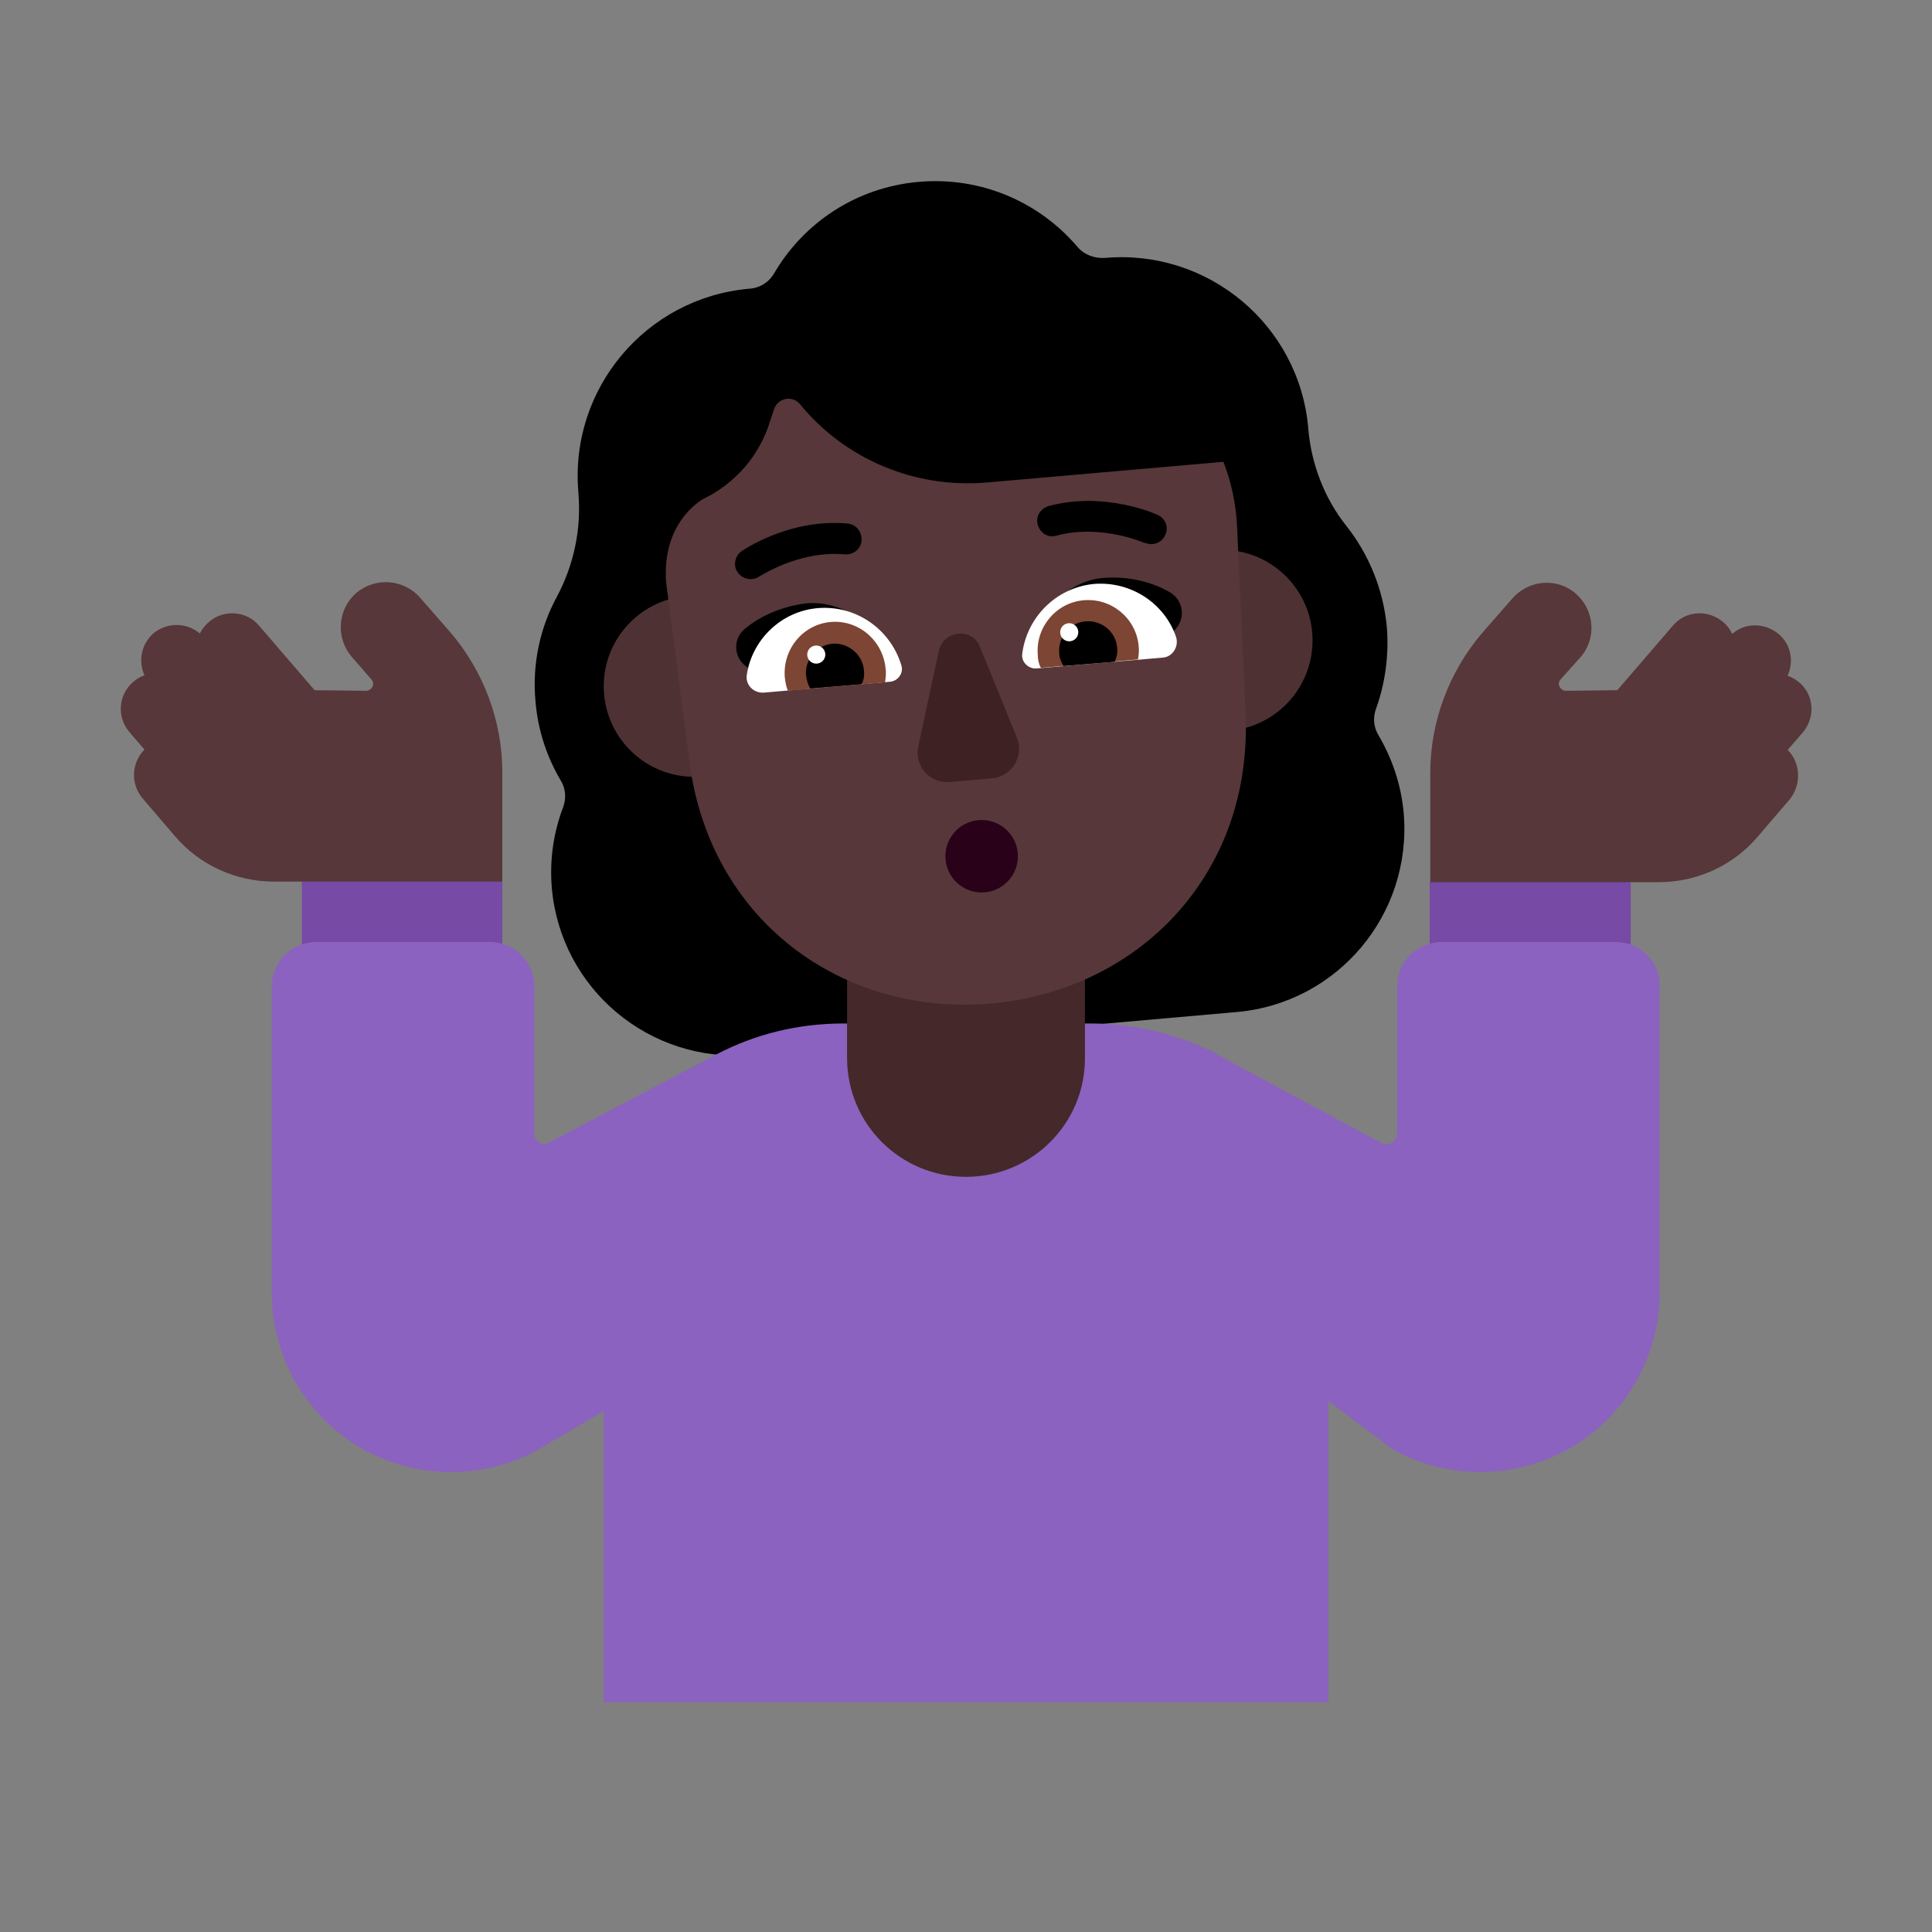 <svg width="32" height="32" viewBox="0 0 32 32" fill="none" xmlns="http://www.w3.org/2000/svg">
<rect x="0" y="0" width="32" height="32" fill="#808080" stroke="none"/>
<path d="M22.97 10.382C22.91 9.752 22.669 9.182 22.309 8.722C21.939 8.262 21.72 7.692 21.669 7.102V7.092C21.52 5.382 20.009 4.122 18.299 4.272C18.13 4.282 17.959 4.222 17.849 4.092C17.22 3.352 16.259 2.922 15.22 3.012C14.18 3.102 13.309 3.692 12.819 4.532C12.729 4.682 12.579 4.772 12.409 4.782C10.7 4.932 9.43 6.442 9.58 8.152V8.162C9.63 8.752 9.51 9.342 9.23 9.872C8.95 10.382 8.81 10.992 8.87 11.622C8.91 12.102 9.06 12.542 9.29 12.932C9.37 13.062 9.38 13.222 9.33 13.362C9.17 13.782 9.1 14.232 9.14 14.712C9.29 16.382 10.759 17.612 12.43 17.472L20.489 16.762C22.16 16.612 23.39 15.142 23.25 13.472C23.209 13.002 23.059 12.562 22.829 12.172C22.75 12.042 22.739 11.882 22.79 11.742C22.939 11.332 23.009 10.862 22.97 10.382Z" fill="black"/>
<path d="M8.32 14.602L6.718 13.721L5 14.602V16.242H8.32V14.602Z" fill="#774AA6"/>
<path d="M23.68 14.602L25.334 13.721L27.01 14.602V16.242H23.68V14.602Z" fill="#774AA6"/>
<path d="M2.14 12.122L2.393 12.416C2.178 12.63 2.158 12.981 2.36 13.222C2.36 13.222 2.55 13.442 2.9 13.852C3.31 14.332 3.91 14.602 4.54 14.602H8.32V12.792C8.32 11.942 8.01 11.112 7.45 10.462L6.96 9.902C6.69 9.592 6.22 9.552 5.9 9.822C5.59 10.092 5.56 10.562 5.82 10.872L6.15 11.252C6.22 11.322 6.16 11.442 6.06 11.442L5.211 11.432L4.29 10.362C4.08 10.112 3.7 10.092 3.46 10.302C3.395 10.357 3.345 10.422 3.31 10.493C3.095 10.309 2.767 10.301 2.54 10.492C2.341 10.666 2.286 10.95 2.393 11.184C2.327 11.208 2.265 11.243 2.21 11.292C1.96 11.502 1.93 11.872 2.14 12.122Z" fill="#573739"/>
<path d="M29.86 12.132L29.61 12.421C29.822 12.634 29.841 12.983 29.65 13.232C29.65 13.232 29.46 13.452 29.11 13.862C28.7 14.342 28.1 14.612 27.47 14.612H23.69V12.802C23.69 11.952 24 11.122 24.56 10.472L25.05 9.912C25.32 9.602 25.79 9.562 26.1 9.832C26.41 10.102 26.45 10.572 26.18 10.882L25.85 11.252C25.78 11.322 25.84 11.442 25.94 11.442L26.788 11.432L27.709 10.362C27.919 10.112 28.29 10.092 28.54 10.302C28.606 10.358 28.657 10.426 28.691 10.499C28.906 10.31 29.232 10.311 29.46 10.502C29.666 10.675 29.716 10.958 29.608 11.192C29.676 11.216 29.741 11.253 29.8 11.302C30.05 11.512 30.07 11.882 29.86 12.132Z" fill="#573739"/>
<path d="M26.759 15.602H23.88C23.47 15.602 23.14 15.932 23.14 16.342V18.782C23.14 18.912 23 18.992 22.88 18.932L20.299 17.542C20.259 17.522 20.22 17.492 20.18 17.472L20.13 17.442C19.509 17.132 18.809 16.952 18.059 16.952H13.97C13.21 16.952 12.499 17.132 11.87 17.462L9.1 18.922C9 18.992 8.85 18.912 8.85 18.782V16.342C8.85 15.932 8.52 15.602 8.11 15.602H5.24C4.83 15.602 4.5 15.932 4.5 16.342V21.412C4.5 22.462 5.06 23.442 5.96 23.972C6.42 24.242 6.95 24.382 7.47 24.382C7.97 24.382 8.46 24.262 8.91 24.012L10 23.372V28.192H22V23.202L23.079 24.012C23.529 24.262 24.02 24.382 24.52 24.382C25.04 24.382 25.57 24.242 26.029 23.972C26.93 23.442 27.489 22.462 27.489 21.412V16.342C27.5 15.932 27.169 15.602 26.759 15.602Z" fill="#8B62BF"/>
<path d="M15.999 19.492C14.909 19.492 14.03 18.612 14.03 17.522V15.202C14.03 14.112 14.909 13.232 15.999 13.232C17.09 13.232 17.97 14.112 17.97 15.202V17.532C17.97 18.612 17.09 19.492 15.999 19.492Z" fill="#452829"/>
<path d="M11.136 9.912C10.483 10.075 10 10.665 10 11.367C10 12.196 10.672 12.867 11.5 12.867C11.53 12.867 11.56 12.867 11.59 12.865L11.136 9.912Z" fill="#4E3233"/>
<path d="M20.477 12.089C21.193 11.975 21.74 11.355 21.74 10.607C21.74 9.834 21.155 9.197 20.403 9.116L20.477 12.089Z" fill="#4E3233"/>
<path d="M11.634 8.271C11.413 8.414 10.982 8.803 11.031 9.63L11.42 12.622C11.76 15.242 13.94 16.832 16.41 16.622C18.88 16.402 20.75 14.462 20.63 11.822L20.49 8.722C20.472 8.344 20.394 7.983 20.264 7.649L16.34 7.992C15.159 8.092 13.999 7.612 13.249 6.692C13.12 6.542 12.88 6.592 12.819 6.782L12.759 6.962C12.584 7.551 12.168 8.017 11.634 8.271Z" fill="#573739"/>
<path d="M18.279 9.572C17.75 9.612 17.349 10.022 17.119 10.452C17.345 10.5 17.564 10.543 17.782 10.586C18.203 10.668 18.618 10.75 19.059 10.862L19.47 10.422C19.64 10.232 19.599 9.942 19.38 9.812C19.059 9.622 18.649 9.542 18.279 9.572Z" fill="black"/>
<path d="M13.37 9.992C13.9 9.952 14.37 10.272 14.67 10.662C14.417 10.766 14.172 10.861 13.929 10.955C13.566 11.095 13.207 11.234 12.83 11.402L12.35 11.032C12.15 10.882 12.14 10.582 12.33 10.422C12.61 10.182 13 10.032 13.37 9.992Z" fill="black"/>
<path d="M19.48 10.552C19.29 9.992 18.73 9.622 18.119 9.672C17.489 9.732 17 10.232 16.93 10.842C16.919 10.972 17.04 11.082 17.169 11.072L19.259 10.892C19.419 10.882 19.529 10.712 19.48 10.552Z" fill="white"/>
<path d="M12.37 11.172C12.46 10.592 12.94 10.122 13.55 10.072C14.18 10.022 14.75 10.422 14.93 11.022C14.97 11.152 14.87 11.282 14.74 11.292L12.65 11.472C12.48 11.482 12.34 11.342 12.37 11.172Z" fill="white"/>
<path d="M18.86 10.702C18.82 10.242 18.41 9.902 17.95 9.942C17.489 9.982 17.149 10.392 17.189 10.852C17.189 10.932 17.209 11.002 17.239 11.062L18.849 10.922C18.86 10.852 18.869 10.782 18.86 10.702Z" fill="#7D4533"/>
<path d="M12.999 11.222C12.96 10.752 13.3 10.342 13.759 10.302C14.22 10.262 14.63 10.612 14.669 11.082C14.68 11.152 14.669 11.232 14.659 11.302L13.05 11.442C13.02 11.372 13.009 11.302 12.999 11.222Z" fill="#7D4533"/>
<path d="M17.984 10.291C17.714 10.311 17.524 10.551 17.544 10.811C17.544 10.891 17.574 10.961 17.614 11.031L18.464 10.961C18.494 10.891 18.514 10.811 18.504 10.731C18.484 10.461 18.244 10.271 17.984 10.291Z" fill="black"/>
<path d="M13.79 10.662C14.05 10.642 14.29 10.842 14.309 11.102C14.319 11.182 14.309 11.262 14.27 11.332L13.419 11.402C13.38 11.332 13.36 11.262 13.35 11.182C13.329 10.922 13.53 10.682 13.79 10.662Z" fill="black"/>
<path d="M17.86 10.472C17.86 10.555 17.792 10.622 17.71 10.622C17.627 10.622 17.56 10.555 17.56 10.472C17.56 10.389 17.627 10.322 17.71 10.322C17.792 10.322 17.86 10.389 17.86 10.472Z" fill="white"/>
<path d="M13.67 10.842C13.67 10.925 13.602 10.992 13.52 10.992C13.437 10.992 13.37 10.925 13.37 10.842C13.37 10.759 13.437 10.692 13.52 10.692C13.602 10.692 13.67 10.759 13.67 10.842Z" fill="white"/>
<path d="M15.55 10.782L15.21 12.362C15.14 12.682 15.4 12.982 15.73 12.952L16.43 12.892C16.76 12.862 16.97 12.522 16.84 12.212L16.23 10.712C16.11 10.392 15.63 10.432 15.55 10.782Z" fill="#3D2123"/>
<path d="M18.979 8.997C19.01 9.005 19.036 9.012 19.07 9.012C19.16 9.012 19.259 8.962 19.299 8.862C19.36 8.742 19.309 8.592 19.18 8.532C19.149 8.512 18.29 8.132 17.369 8.382C17.23 8.422 17.149 8.562 17.189 8.692C17.23 8.832 17.36 8.912 17.5 8.872C18.17 8.688 18.831 8.943 18.943 8.986C18.953 8.99 18.959 8.992 18.959 8.992C18.966 8.993 18.973 8.995 18.979 8.997Z" fill="black"/>
<path d="M12.22 9.482C12.27 9.552 12.35 9.592 12.43 9.592C12.479 9.592 12.53 9.582 12.569 9.552C12.569 9.552 12.577 9.548 12.59 9.54C12.706 9.472 13.303 9.118 13.989 9.182C14.139 9.192 14.259 9.092 14.27 8.952C14.28 8.812 14.18 8.682 14.04 8.672C13.095 8.583 12.334 9.095 12.281 9.13L12.28 9.132C12.169 9.212 12.139 9.372 12.22 9.482Z" fill="black"/>
<path d="M16.259 14.782C16.591 14.782 16.86 14.513 16.86 14.182C16.86 13.85 16.591 13.582 16.259 13.582C15.928 13.582 15.659 13.85 15.659 14.182C15.659 14.513 15.928 14.782 16.259 14.782Z" fill="#290118"/>
</svg>
